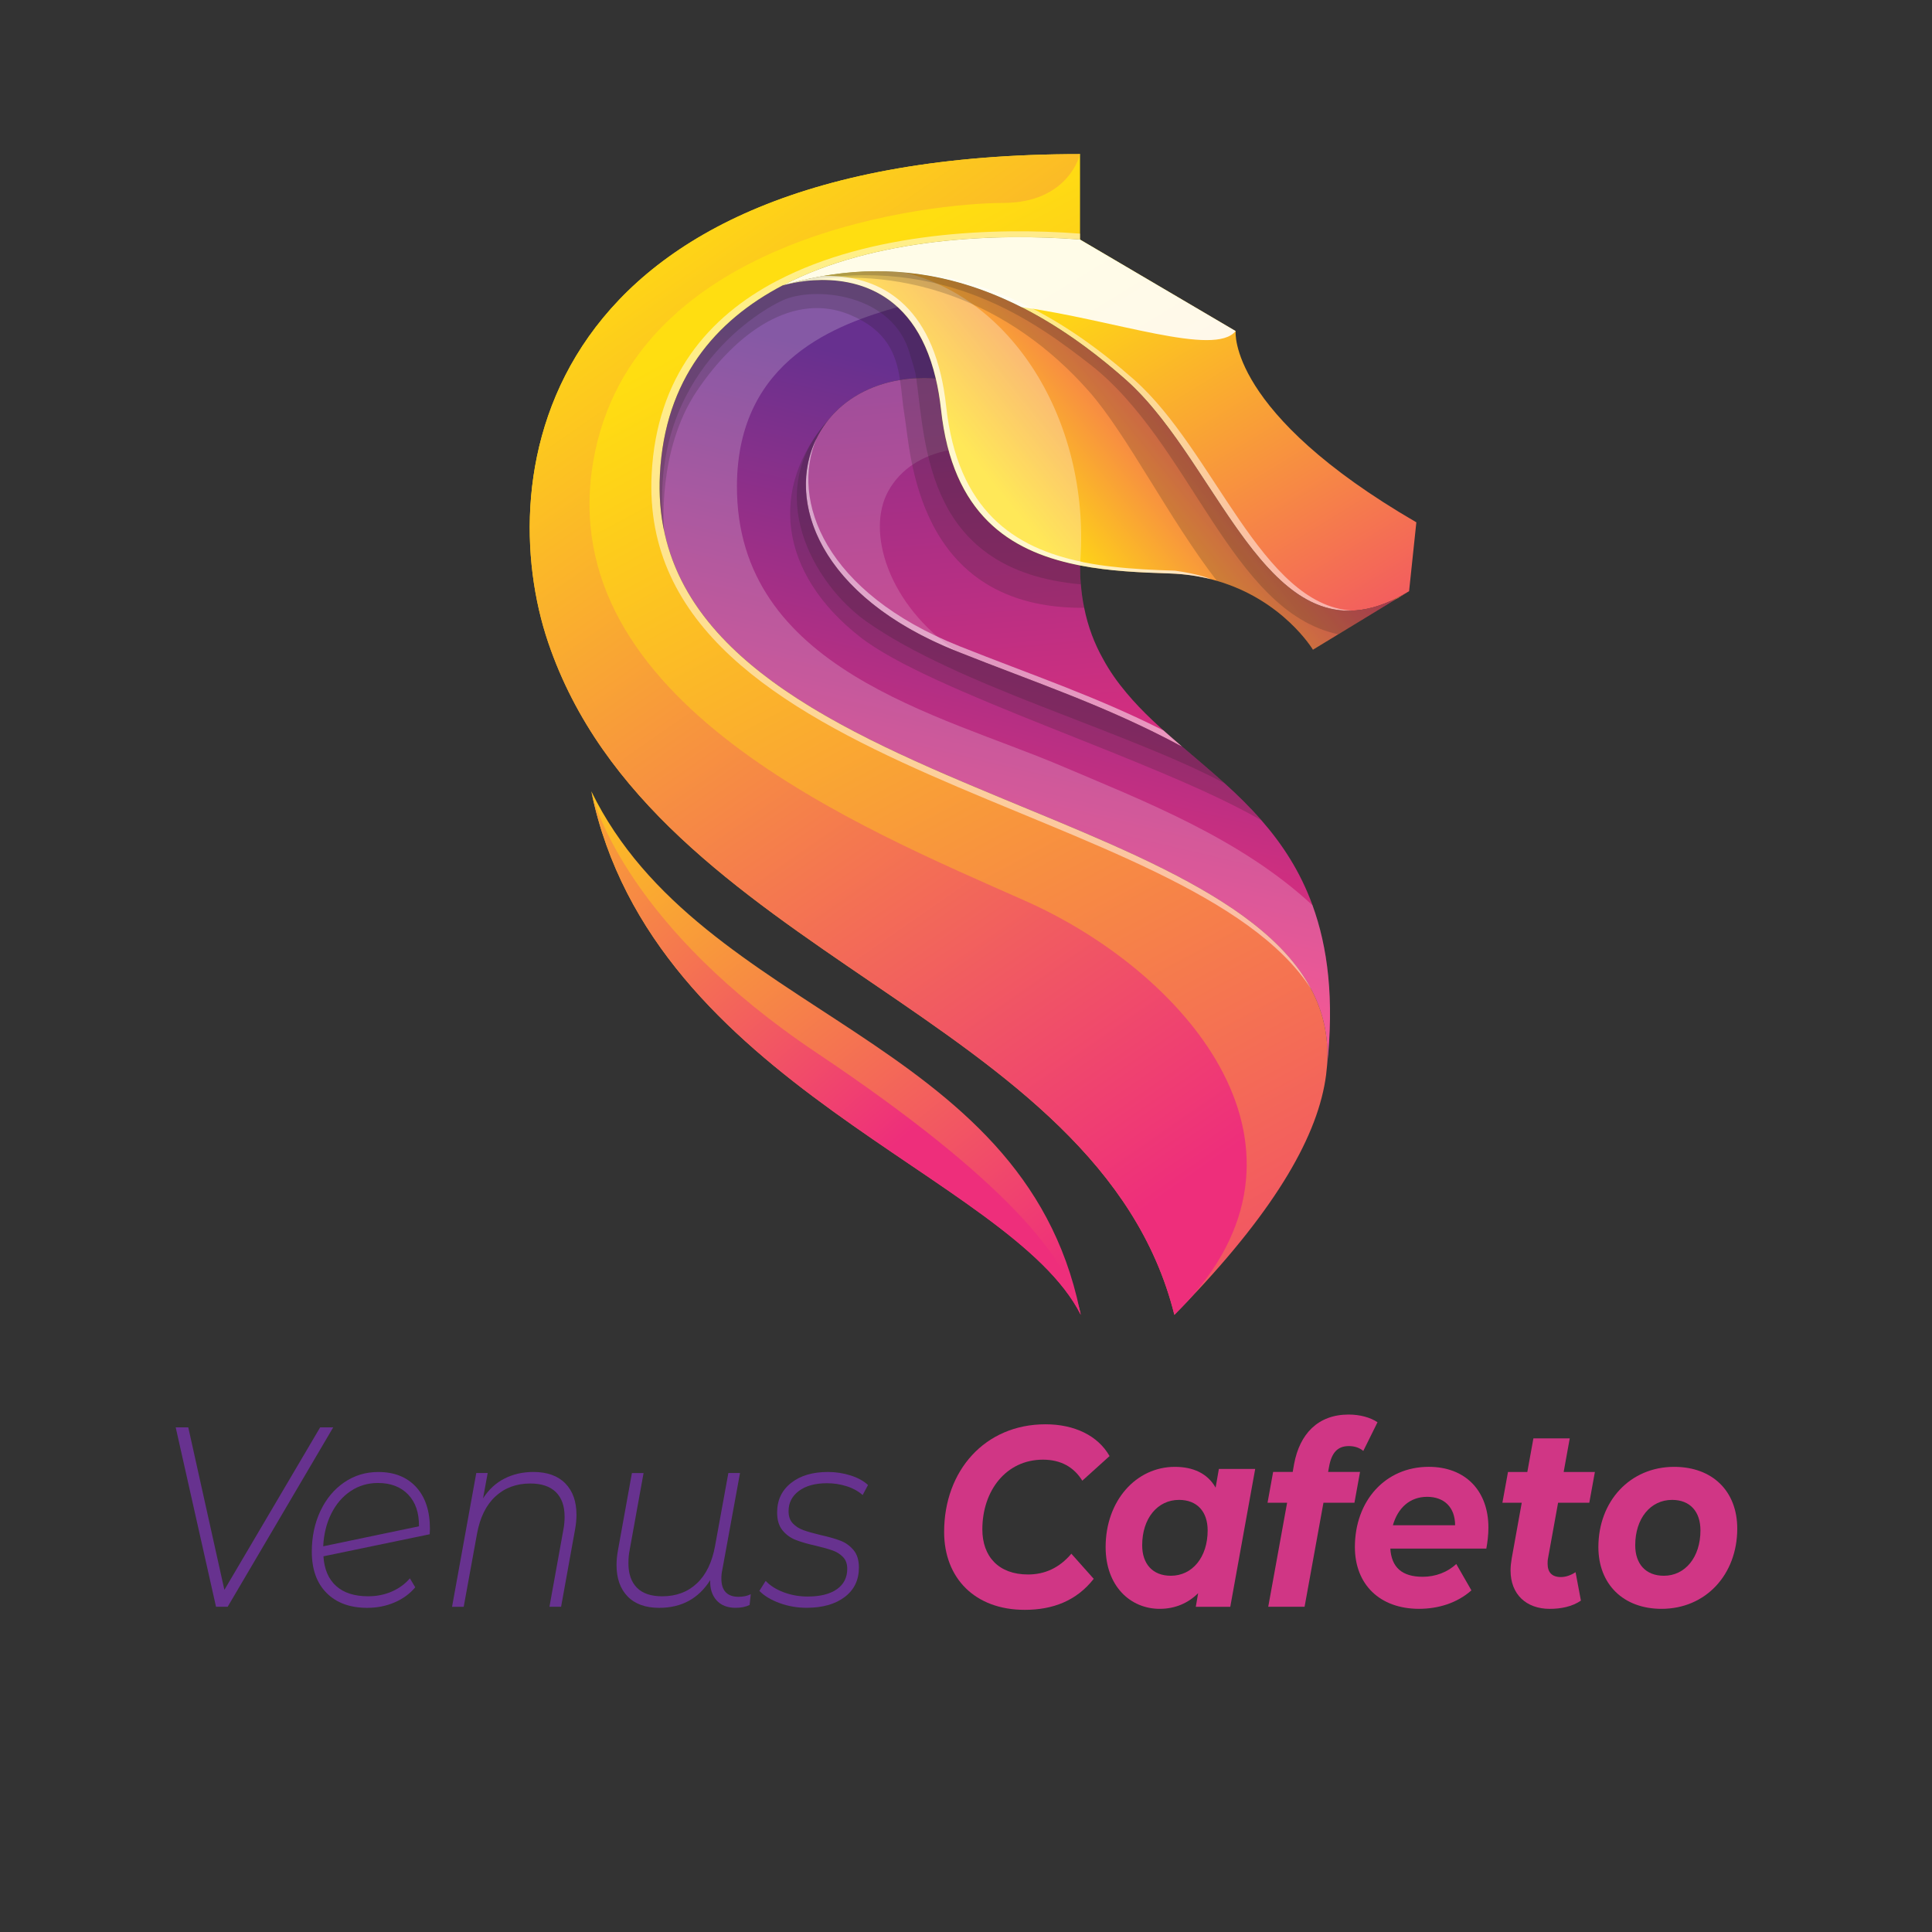 <?xml version="1.0" encoding="utf-8"?>
<!-- Generator: Adobe Illustrator 28.0.0, SVG Export Plug-In . SVG Version: 6.00 Build 0)  -->
<svg version="1.1" id="Layer_1" xmlns="http://www.w3.org/2000/svg" xmlns:xlink="http://www.w3.org/1999/xlink" x="0px" y="0px"
	 viewBox="0 0 1000 1000" style="enable-background:new 0 0 1000 1000;" xml:space="preserve">
<rect x="0" y="0" width="1000" height="1000" fill="#333333" stroke="none"/>
<style type="text/css">
	.st0{fill:#67328F;}
	.st1{fill:#D03685;}
	.st2{fill:url(#SVGID_1_);}
	.st3{fill:url(#SVGID_00000120520692448773231460000001420347726430877883_);}
	.st4{opacity:0.5;fill:#FFFFFF;}
	.st5{opacity:0.15;fill:#FFFFFF;}
	.st6{fill:url(#SVGID_00000120549141938080295530000010318384157782456973_);}
	.st7{fill:url(#SVGID_00000012452751978106643470000000044956123694613648_);}
	.st8{fill:url(#SVGID_00000085242040207002896450000004717270607096038824_);}
	.st9{fill:url(#SVGID_00000001646343854250411640000007085260235249915300_);}
	.st10{opacity:0.3;fill:#FFFFFF;}
	.st11{fill:url(#SVGID_00000046314294388629208040000009995162242123645355_);}
	.st12{opacity:0.2;fill:#FFFFFF;}
	.st13{fill:url(#SVGID_00000051370825475904443080000008438730720961162685_);}
	.st14{opacity:0.9;fill:#FFFFFF;}
	.st15{opacity:0.2;fill:#231F20;}
	.st16{opacity:0.7;fill:#FFFFFF;}
	.st17{fill:url(#SVGID_00000034048770681485332920000015494289282993179539_);}
	.st18{fill:url(#SVGID_00000000941531290389008870000006168709584471407785_);}
</style>
<g>
	<path class="st0" d="M172.47,738.8l-54.63,92.86h-6.03L90.94,738.8h6.51l18.69,84.11l49.57-84.11H172.47z"/>
	<path class="st0" d="M215.35,769.65c4.78,5.17,7.18,12.4,7.18,21.69l-0.12,2.79l-54.99,11.41c0.4,6.63,2.57,11.74,6.51,15.32
		c3.94,3.58,9.49,5.37,16.64,5.37c4.42,0,8.5-0.82,12.24-2.45c3.74-1.64,6.85-3.91,9.35-6.83l2.77,4.64
		c-2.82,3.36-6.39,5.97-10.73,7.83c-4.34,1.86-9.04,2.79-14.11,2.79c-8.92,0-15.94-2.56-21.04-7.69
		c-5.11-5.13-7.66-12.25-7.66-21.36c0-7.78,1.49-14.81,4.46-21.09c2.97-6.28,7.07-11.21,12.3-14.79c5.23-3.58,11.1-5.37,17.61-5.37
		C204.03,761.89,210.56,764.47,215.35,769.65z M181.52,771.77c-4.18,2.79-7.52,6.66-10.01,11.61c-2.49,4.95-3.9,10.61-4.22,16.98
		l49.57-10.35c0.08-6.99-1.79-12.47-5.61-16.45c-3.82-3.98-9.03-5.97-15.62-5.97C190.4,767.59,185.7,768.98,181.52,771.77z"/>
	<path class="st0" d="M292.59,767.79c3.86,3.94,5.79,9.35,5.79,16.25c0,2.39-0.24,4.91-0.72,7.56l-7.24,40.06h-6.03l7.24-40.06
		c0.4-2.03,0.6-4.25,0.6-6.63c0-5.48-1.51-9.71-4.52-12.67c-3.02-2.96-7.42-4.44-13.21-4.44c-7.24,0-13.27,2.24-18.09,6.7
		c-4.82,4.47-8,10.94-9.53,19.43l-6.87,37.68h-6.03l12.54-69.25h5.91l-2.41,13.13c2.97-4.6,6.69-8.03,11.16-10.28
		c4.46-2.25,9.43-3.38,14.89-3.38C283.22,761.89,288.73,763.86,292.59,767.79z"/>
	<path class="st0" d="M388.59,825.17l-0.6,5.57c-2.01,0.97-4.42,1.46-7.24,1.46c-4.26,0-7.56-1.3-9.89-3.91
		c-2.33-2.61-3.42-6.08-3.26-10.41c-6.03,9.55-14.83,14.33-26.41,14.33c-7.08,0-12.52-1.97-16.34-5.9
		c-3.82-3.93-5.73-9.35-5.73-16.25c0-2.39,0.24-4.91,0.72-7.56l7.24-40.06h6.03l-7.24,40.06c-0.4,1.95-0.6,4.16-0.6,6.63
		c0,5.48,1.47,9.71,4.4,12.67c2.93,2.96,7.3,4.44,13.08,4.44c7.24,0,13.22-2.23,17.97-6.7c4.74-4.46,7.88-10.94,9.41-19.44
		l6.87-37.68h6.03l-9.17,50.15c-0.32,1.42-0.48,2.92-0.48,4.51c0,3.1,0.74,5.44,2.23,7.03c1.49,1.59,3.72,2.39,6.69,2.39
		C384.73,826.49,386.82,826.05,388.59,825.17z"/>
	<path class="st0" d="M403.48,829.74c-4.46-1.64-7.94-3.74-10.43-6.3l3.26-5.17c2.33,2.48,5.45,4.44,9.35,5.9
		c3.9,1.46,8.02,2.19,12.36,2.19c6.51,0,11.56-1.26,15.14-3.78c3.58-2.52,5.37-6.04,5.37-10.55c0-2.56-0.72-4.6-2.17-6.1
		c-1.45-1.5-3.22-2.63-5.31-3.38c-2.09-0.75-4.99-1.57-8.68-2.45c-4.34-0.97-7.86-1.99-10.55-3.05c-2.69-1.06-4.97-2.72-6.81-4.97
		c-1.85-2.26-2.77-5.33-2.77-9.22c0-6.37,2.39-11.45,7.18-15.26c4.78-3.8,11.16-5.71,19.12-5.71c4.02,0,7.92,0.6,11.7,1.79
		c3.78,1.19,6.79,2.85,9.04,4.97l-2.77,5.17c-2.33-2.03-5.13-3.56-8.38-4.58c-3.26-1.02-6.61-1.53-10.07-1.53
		c-6.11,0-10.96,1.33-14.53,3.98c-3.58,2.65-5.37,6.15-5.37,10.48c0,2.65,0.72,4.75,2.17,6.3c1.45,1.55,3.27,2.72,5.49,3.52
		c2.21,0.8,5.17,1.64,8.86,2.52c4.34,0.97,7.82,1.97,10.43,2.98c2.61,1.02,4.84,2.63,6.69,4.84c1.85,2.21,2.77,5.22,2.77,9.02
		c0,6.46-2.45,11.54-7.36,15.26c-4.9,3.71-11.46,5.57-19.66,5.57C412.62,832.2,407.94,831.38,403.48,829.74z"/>
	<path class="st1" d="M488.68,792.93c0-31.71,21.11-55.72,52.46-55.72c14.96,0,27.14,5.84,33.17,16.45L560.2,766.4
		c-4.34-7.03-11.1-10.88-20.38-10.88c-19.05,0-31.36,16.05-31.36,36.08c0,14.06,8.44,23.35,23.64,23.35
		c8.56,0,16.16-3.32,22.43-10.75l11.58,13c-8.93,11.41-21.23,16.05-35.7,16.05C504.6,833.26,488.68,816.81,488.68,792.93z"/>
	<path class="st1" d="M649.69,760.3l-12.9,71.37h-17.85l1.21-7.03c-5.19,5.17-11.94,8.09-19.9,8.09
		c-15.08,0-27.98-11.67-27.98-31.97c0-24.01,15.8-41.52,35.82-41.52c9.41,0,16.88,3.32,21.11,10.75l1.69-9.68H649.69z
		 M625.08,792.13c0-9.68-5.43-15.79-14.83-15.79c-11.1,0-19.06,9.55-19.06,23.48c0,9.68,5.43,15.79,14.83,15.79
		C617.12,815.62,625.08,806.06,625.08,792.13z"/>
	<path class="st1" d="M687.91,759.23l-0.48,2.65h16.52l-2.89,15.92h-16.04l-9.77,53.86h-18.81l9.77-53.86h-10.13l2.89-15.92h10.13
		l0.72-4.11c2.89-15.52,12.3-25.6,28.22-25.6c5.79,0,11.22,1.46,14.96,3.98l-7.36,14.86c-2.05-1.72-4.58-2.52-7.48-2.52
		C692.38,748.49,689.24,751.81,687.91,759.23z"/>
	<path class="st1" d="M769.32,801.55h-49.69c0.6,9.68,6.03,14.59,16.76,14.59c6.63,0,12.91-2.39,17.37-6.63l7.84,13.66
		c-7.48,6.63-17.25,9.55-27.14,9.55c-20.26,0-33.17-12.6-33.17-31.97c0-23.88,15.68-41.52,38.23-41.52
		c18.93,0,30.88,12.34,30.88,31.44C770.41,794.52,769.92,798.24,769.32,801.55z M720.96,789.48h32.2c0-9.42-5.79-14.73-14.47-14.73
		C729.64,774.76,723.49,780.59,720.96,789.48z"/>
	<path class="st1" d="M801.28,806.46c-0.24,1.06-0.24,1.99-0.24,2.92c0,4.38,2.17,6.9,6.87,6.9c2.53,0,5.19-0.93,7.6-2.52
		l2.77,14.73c-4.7,3.18-10.49,4.25-16.16,4.25c-12.06,0-20.26-7.43-20.26-19.9c0-1.99,0.24-4.11,0.6-6.23l5.19-28.79h-10.01
		l2.89-15.92h10.01l3.14-17.38h18.81l-3.14,17.38h16.16l-2.89,15.92h-16.16L801.28,806.46z"/>
	<path class="st1" d="M827.32,800.76c0-23.75,16.4-41.52,39.2-41.52c19.9,0,32.68,12.6,32.68,31.97c0,23.75-16.28,41.52-39.2,41.52
		C840.23,832.73,827.32,819.99,827.32,800.76z M880.15,792.13c0-9.68-5.31-15.79-14.71-15.79c-11.1,0-19.05,9.55-19.05,23.48
		c0,9.68,5.43,15.79,14.83,15.79C872.19,815.62,880.15,806.06,880.15,792.13z"/>
</g>
<g id="_x30_4">
	<g>
		<g>
			<g>
				<linearGradient id="SVGID_1_" gradientUnits="userSpaceOnUse" x1="493.164" y1="482.875" x2="557.337" y2="211.764">
					<stop  offset="0" style="stop-color:#EE2E7B"/>
					<stop  offset="1" style="stop-color:#67308F"/>
				</linearGradient>
				<path class="st2" d="M686.81,552.28c10.82-133.46-312.48-131.43-343.07-277.48c-1.95-9.17-2.73-18.95-2.16-29.37
					c2.55-49.1,28.64-79.43,63.51-97.69c0.04,0,0.04-0.04,0.09-0.04h0.04c0.48-0.13,0.95-0.26,1.43-0.39
					c0.26-0.09,0.56-0.17,0.87-0.22c8.31-2.08,36.38-7.14,57.11,11.81c8.44,7.7,15.62,19.42,19.73,36.95
					c-3.46-0.22-6.84-0.26-10.08-0.09c-2.9,0.13-5.71,0.43-8.39,0.91c-15.88,2.6-28.6,10.12-37.08,20.59
					c-0.04,0.04-0.09,0.09-0.09,0.13c-25,31.15-12.37,88.3,66.67,119.79c40.49,16.14,76.92,27.95,116.55,49.32
					c7.22,6.19,14.62,12.37,21.89,18.91c6.62,5.97,13.11,12.29,19.12,19.21c10.69,12.24,20.03,26.35,26.43,44v0.04
					C687.24,490.25,690.7,517.16,686.81,552.28z"/>
				
					<linearGradient id="SVGID_00000180343335302177720130000006441681298450753948_" gradientUnits="userSpaceOnUse" x1="526.148" y1="455.697" x2="494.423" y2="85.088">
					<stop  offset="0" style="stop-color:#EE2E7B"/>
					<stop  offset="1" style="stop-color:#67308F"/>
				</linearGradient>
				<path style="fill:url(#SVGID_00000180343335302177720130000006441681298450753948_);" d="M611.92,386.51
					c-39.63-21.37-76.05-33.18-116.55-49.32c-0.17-0.09-0.35-0.13-0.52-0.22c-105.17-42.22-92.06-129.96-28.99-140.3
					c2.68-0.48,5.49-0.78,8.39-0.91c3.24-0.17,6.62-0.13,10.08,0.09c1.17,4.89,2.08,10.25,2.73,16.09
					c0.82,7.74,2.16,14.75,3.94,21.11c10.69,39.11,37.55,53.73,68.01,59.61c0,3.37,0.13,6.62,0.43,9.78
					c0.35,4.24,0.91,8.31,1.73,12.16c1.99,9.86,5.32,18.56,9.73,26.39c3.37,6.27,7.48,12.07,12.03,17.48
					C591.33,368.59,601.41,377.55,611.92,386.51z"/>
				<path class="st4" d="M611.92,386.51c-39.63-21.37-76.05-33.18-116.55-49.32c-71.6-28.51-88.73-78.09-72.68-110.36
					c-13.8,32.27,4.33,79.9,73.93,107.64c36.73,14.67,70.17,25.74,105.65,43.65C605.43,380.92,608.63,383.74,611.92,386.51z"/>
				<path class="st5" d="M494.85,336.97c-105.17-42.22-92.06-129.96-28.99-140.3c2.68-0.48,5.49-0.78,8.39-0.91
					c3.24-0.17,6.62-0.13,10.08,0.09c1.17,4.89,2.08,10.25,2.73,16.09c0.82,7.74,2.16,14.75,3.94,21.11
					c-13.24,2.6-24.71,9.32-31.28,21.24C448.21,275.19,459.74,313.05,494.85,336.97z"/>
				
					<linearGradient id="SVGID_00000012446615881208775530000016528320748652841627_" gradientUnits="userSpaceOnUse" x1="423.113" y1="54.286" x2="477.663" y2="180.396">
					<stop  offset="0" style="stop-color:#FFDE11"/>
					<stop  offset="1" style="stop-color:#EC2227"/>
				</linearGradient>
				
					<line style="fill:url(#SVGID_00000012446615881208775530000016528320748652841627_);" x1="484.37" y1="195.85" x2="484.33" y2="195.85"/>
				
					<linearGradient id="SVGID_00000002343683714903298020000003323020428064665788_" gradientUnits="userSpaceOnUse" x1="394.481" y1="158.807" x2="731.613" y2="790.002">
					<stop  offset="0" style="stop-color:#FFDE11"/>
					<stop  offset="1" style="stop-color:#EE2E7B"/>
				</linearGradient>
				<path style="fill:url(#SVGID_00000002343683714903298020000003323020428064665788_);" d="M686.81,552.28
					c-0.13,1.34-0.26,2.73-0.43,4.11c-3.98,30.72-25.31,68.44-71.08,116.46c-0.13,0.13-0.26,0.3-0.39,0.43
					c-2.29,2.38-4.63,4.8-7.05,7.27c-38.94-155.87-268.96-185.42-324.12-348.04c-28.9-85.18-6.83-252.74,275.28-252.74v44.21
					c-43-3.42-106.47-0.99-153.8,23.71h-0.04c-0.04,0-0.04,0.04-0.09,0.04c-34.87,18.26-60.96,48.58-63.51,97.69
					C332.36,421.63,698.31,410.43,686.81,552.28z"/>
				<path class="st4" d="M678.72,512.05c-62.73-98.12-349.68-108.76-341.42-266.84c2.64-50.23,29.33-81.29,64.98-99.93
					c0.04,0,0.04-0.04,0.09-0.04h0.04c48.15-25.18,112.61-27.73,156.61-24.31v3.07c-43-3.42-106.47-0.99-153.8,23.71h-0.04
					c-0.04,0-0.04,0.04-0.09,0.04c-34.87,18.26-60.96,48.58-63.51,97.69C333.31,403.03,625.2,410.69,678.72,512.05z"/>
				
					<linearGradient id="SVGID_00000170273140242359933160000000042887618417556878_" gradientUnits="userSpaceOnUse" x1="523.685" y1="262.409" x2="637.666" y2="171.03">
					<stop  offset="0" style="stop-color:#FFDE11"/>
					<stop  offset="1" style="stop-color:#EE2E7B"/>
				</linearGradient>
				<path style="fill:url(#SVGID_00000170273140242359933160000000042887618417556878_);" d="M729.33,305.99l-49.75,30.28
					c0,0-15.44-25.74-49.75-35.65c-7.27-2.12-15.36-3.5-24.36-3.81c-15.36-0.48-31.36-1.21-46.46-4.15
					c-0.69-0.13-1.43-0.26-2.12-0.43c-34.52-7.18-63.98-26.22-69.83-80.29c-0.65-5.84-1.56-11.2-2.73-16.09
					c-11.64-49.53-47.85-52.61-67.06-50.49c-0.17,0-0.35,0.04-0.52,0.09c-4.02,0.48-7.22,1.17-9.26,1.64
					c20.77-5.88,40.93-7.87,60.7-6.06c5.97,0.56,11.9,1.43,17.82,2.68c0.04,0,0.09,0.04,0.13,0.04
					c32.88,6.92,64.76,24.62,96.65,52.87C633.2,241.36,658.3,349.47,729.33,305.99z"/>
				
					<linearGradient id="SVGID_00000100363544994711255020000005136820664791330481_" gradientUnits="userSpaceOnUse" x1="721.095" y1="311.25" x2="729.408" y2="304.585">
					<stop  offset="0" style="stop-color:#FFDE11"/>
					<stop  offset="1" style="stop-color:#EE2E7B"/>
				</linearGradient>
				<path style="fill:url(#SVGID_00000100363544994711255020000005136820664791330481_);" d="M729.33,305.99l-6.01,3.68
					c-1.34,0.61-2.64,1.12-3.94,1.6C722.58,309.85,725.92,308.11,729.33,305.99z"/>
				<path class="st10" d="M559.01,292.67c-0.69-0.13-1.43-0.26-2.12-0.43c-34.52-7.18-63.98-26.22-69.83-80.29
					c-0.65-5.84-1.56-11.2-2.73-16.09c-11.64-49.53-47.85-52.61-67.06-50.49c-0.17,0-0.35,0.04-0.52,0.09
					c-4.02,0.48-7.22,1.17-9.26,1.64c20.77-5.88,40.93-7.87,60.7-6.06C525.7,154.97,564.98,220.64,559.01,292.67z"/>
				
					<linearGradient id="SVGID_00000051380144030619949330000001723476782978290338_" gradientUnits="userSpaceOnUse" x1="534.756" y1="152.915" x2="701.855" y2="425.465">
					<stop  offset="0" style="stop-color:#FFDE11"/>
					<stop  offset="1" style="stop-color:#EE2E7B"/>
				</linearGradient>
				<path style="fill:url(#SVGID_00000051380144030619949330000001723476782978290338_);" d="M733.1,270.35l-3.76,35.65
					c-71.04,43.48-96.13-64.63-146.53-109.37c-18-15.92-35.99-28.51-54.16-37.68c-39.02-19.77-78.87-23.79-121.13-11.85
					c-0.3,0.04-0.61,0.13-0.87,0.22c-0.48,0.13-0.95,0.26-1.43,0.39c47.33-24.7,110.79-27.12,153.8-23.71l80.55,47.37
					C639.56,171.36,635.24,213.54,733.1,270.35z"/>
				<path class="st12" d="M686.81,552.28c10.82-133.46-312.48-131.43-343.07-277.48c-1.95-9.17-2.73-18.95-2.16-29.37
					c2.55-49.1,28.64-79.43,63.51-97.69c0.04,0,0.04-0.04,0.09-0.04h0.04c0.48-0.13,0.95-0.26,1.43-0.39
					c0.26-0.09,0.56-0.17,0.87-0.22c8.31-2.08,36.38-7.14,57.11,11.81c-30.33,8.78-82.92,26.52-83.19,92.49
					c-0.39,95.06,105.47,118.45,167.64,144.93c42.35,18.04,92.75,37.38,130.3,72.29v0.04C687.24,490.25,690.7,517.16,686.81,552.28z
					"/>
				<path class="st4" d="M699.91,316.07c-49.84,2.03-74.37-81.51-117.11-119.45c-18-15.92-35.99-28.51-54.16-37.68
					c-23.79-12.07-47.85-18.26-72.59-18.52c26.26-0.43,51.78,5.75,76.92,18.52c18.17,9.17,36.17,21.76,54.16,37.68
					C628.62,233.44,652.98,313.22,699.91,316.07z"/>
				
					<linearGradient id="SVGID_00000081631638932489516590000001323686368438536121_" gradientUnits="userSpaceOnUse" x1="341.184" y1="98.025" x2="670.454" y2="572.157">
					<stop  offset="0" style="stop-color:#FFDE11"/>
					<stop  offset="0.802" style="stop-color:#F05167"/>
					<stop  offset="1" style="stop-color:#EE2E7B"/>
				</linearGradient>
				<path style="fill:url(#SVGID_00000081631638932489516590000001323686368438536121_);" d="M615.29,672.85
					c-0.13,0.13-0.26,0.3-0.39,0.43c-2.21,2.42-4.59,4.85-7.05,7.27c-38.94-155.87-268.96-185.42-324.12-348.04
					c-28.9-85.18-6.83-252.74,275.28-252.74c0,0-5.62,25.27-39.89,25.27c-34.22,0-191.24,14.95-211.97,133.29
					C285.3,363.12,446.31,428.77,530.67,466.28C612.48,502.62,689.53,590.74,615.29,672.85z"/>
				<path class="st14" d="M639.56,171.36c-10.77,13.5-63.16-5.84-110.92-12.42c-39.02-19.77-78.87-23.79-121.13-11.85
					c-0.3,0.04-0.61,0.13-0.87,0.22c-0.48,0.13-0.95,0.26-1.43,0.39c47.33-24.7,110.79-27.12,153.8-23.71L639.56,171.36z"/>
				<path class="st15" d="M729.33,305.99l-36.64,22.32l-13.11,7.96c0,0-15.44-25.74-49.75-35.65
					c-25.05-32.45-46.44-75.75-66.35-98.26c-41.09-46.47-95.1-64.4-146.2-57c-0.17,0-0.35,0.04-0.52,0.09
					c-0.99,0.13-1.95,0.26-2.85,0.39c-0.43,0.04-0.87,0.13-1.3,0.22c-2.12,0.35-3.85,0.74-5.1,1.04
					c61.95-17.52,118.67-0.65,175.3,49.53C633.2,241.36,658.3,349.47,729.33,305.99z"/>
				<path class="st15" d="M729.33,305.99l-36.64,22.32c-55.81-11.9-76.21-99.27-128.75-139.91c-26.81-20.74-74.8-57.24-150.03-42.57
					c-0.43,0.04-0.87,0.13-1.3,0.22c-2.12,0.35-3.85,0.74-5.1,1.04c61.95-17.52,118.67-0.65,175.3,49.53
					C633.2,241.36,658.3,349.47,729.33,305.99z"/>
				<path class="st15" d="M561.17,314.6c-87.65,0.74-89.81-81.25-92.97-99.46c-1.04-6.01-1.38-12.29-2.34-18.47
					c-1.99-13.11-6.62-25.74-26.04-33.79c-28.6-11.85-58.27,8.44-79.13,39.5c-20.85,31.02-16.96,72.42-16.96,72.42
					c-1.95-9.17-2.73-18.95-2.16-29.37c2.55-49.1,28.64-79.43,63.51-97.69c0.04,0,0.04-0.04,0.09-0.04h0.04
					c0.48-0.13,0.95-0.26,1.43-0.39c0.26-0.09,0.56-0.17,0.87-0.22c11.68-2.9,62.6-11.77,76.83,48.76
					c1.17,4.89,2.08,10.25,2.73,16.09c5.97,55.2,36.51,73.89,71.94,80.73c0,3.37,0.13,6.62,0.43,9.78
					C559.79,306.69,560.35,310.75,561.17,314.6z"/>
				<path class="st16" d="M626.76,299.77c-6.45-1.6-13.54-2.68-21.28-2.94c-15.36-0.48-31.36-1.21-46.46-4.15
					c-0.69-0.13-1.43-0.26-2.12-0.43c-34.52-7.18-63.98-26.22-69.83-80.29c-0.65-5.84-1.56-11.2-2.73-16.09
					c-11.64-49.53-47.85-52.61-67.06-50.49c-0.17,0-0.35,0.04-0.52,0.09c-4.02,0.48-7.22,1.17-9.26,1.64
					c6.19-1.77,12.33-3.16,18.39-4.24c0,0,0.04,0,0.09,0c20.07-0.61,50.49,6.45,61,51.14c1.17,4.89,2.08,10.3,2.73,16.14
					c5.88,54.29,35.43,73.42,70.08,80.6c0.69,0.22,1.47,0.35,2.16,0.48c4.37,0.87,8.83,1.51,13.33,2.03h0.17
					c10.82,1.3,21.89,1.77,32.66,2.12c0.04-0.04,0.09-0.04,0.09,0C620.23,297.08,625.76,299.33,626.76,299.77z"/>
				<path class="st15" d="M559.44,302.45c-79.65-7.01-80.25-70.86-85.18-106.68c-0.61-4.59-2.3-8.82-3.25-12.32
					c-8.65-31.88-49.83-35.35-65.79-28.04c-15.92,7.27-70.69,42.7-61.47,119.4c-1.95-9.17-2.73-18.95-2.16-29.37
					c2.55-49.1,28.64-79.43,63.51-97.69c0.04,0,0.04-0.04,0.09-0.04h0.04c0.48-0.13,0.95-0.26,1.43-0.39
					c0.26-0.09,0.56-0.17,0.87-0.22c11.68-2.9,62.6-11.77,76.83,48.76c1.17,4.89,2.08,10.25,2.73,16.09
					c5.97,55.2,36.51,73.89,71.94,80.73C559.01,296.04,559.14,299.29,559.44,302.45z"/>
				<path class="st15" d="M633.81,405.41c-52.13-27.6-138.29-50.45-185.33-83.71c-27.76-19.63-54.03-67.19-19.77-104.3
					c-25,31.15-12.37,88.3,66.67,119.79c40.49,16.14,76.92,27.95,116.55,49.32C619.14,392.69,626.54,398.88,633.81,405.41z"/>
				<path class="st15" d="M652.93,424.62c-54.25-31.41-171.45-66.32-207.96-95.09c-41.92-32.97-47.07-77.05-16.27-112.13
					c-25,31.15-12.37,88.3,66.67,119.79c40.49,16.14,76.92,27.95,116.55,49.32c7.22,6.19,14.62,12.37,21.89,18.91
					C640.43,411.38,646.92,417.7,652.93,424.62z"/>
			</g>
			
				<linearGradient id="SVGID_00000154420881830202928590000009928285311890835590_" gradientUnits="userSpaceOnUse" x1="277.404" y1="351.515" x2="532.226" y2="672.139">
				<stop  offset="0" style="stop-color:#FFDE11"/>
				<stop  offset="1" style="stop-color:#EE2E7B"/>
			</linearGradient>
			<path style="fill:url(#SVGID_00000154420881830202928590000009928285311890835590_);" d="M559.4,680.53
				c-36.17-71.98-221.62-118.96-253.21-270.34c-0.09-0.18-0.09-0.37-0.09-0.55C363.06,526.4,529,535.75,558.85,678.06
				C559.04,678.88,559.22,679.71,559.4,680.53z"/>
			
				<linearGradient id="SVGID_00000053544951200052744090000002718584725496893824_" gradientUnits="userSpaceOnUse" x1="230.919" y1="324.201" x2="462.937" y2="593.009">
				<stop  offset="0" style="stop-color:#FFDE11"/>
				<stop  offset="1" style="stop-color:#EE2E7B"/>
			</linearGradient>
			<path style="fill:url(#SVGID_00000053544951200052744090000002718584725496893824_);" d="M559.4,680.53
				c-36.17-71.98-221.62-118.96-253.21-270.34c1.92,7.6,19.96,70.15,116.58,134.8c99.82,66.85,129.58,107.24,136.09,133.06
				C559.04,678.88,559.22,679.71,559.4,680.53z"/>
		</g>
	</g>
</g>
</svg>
